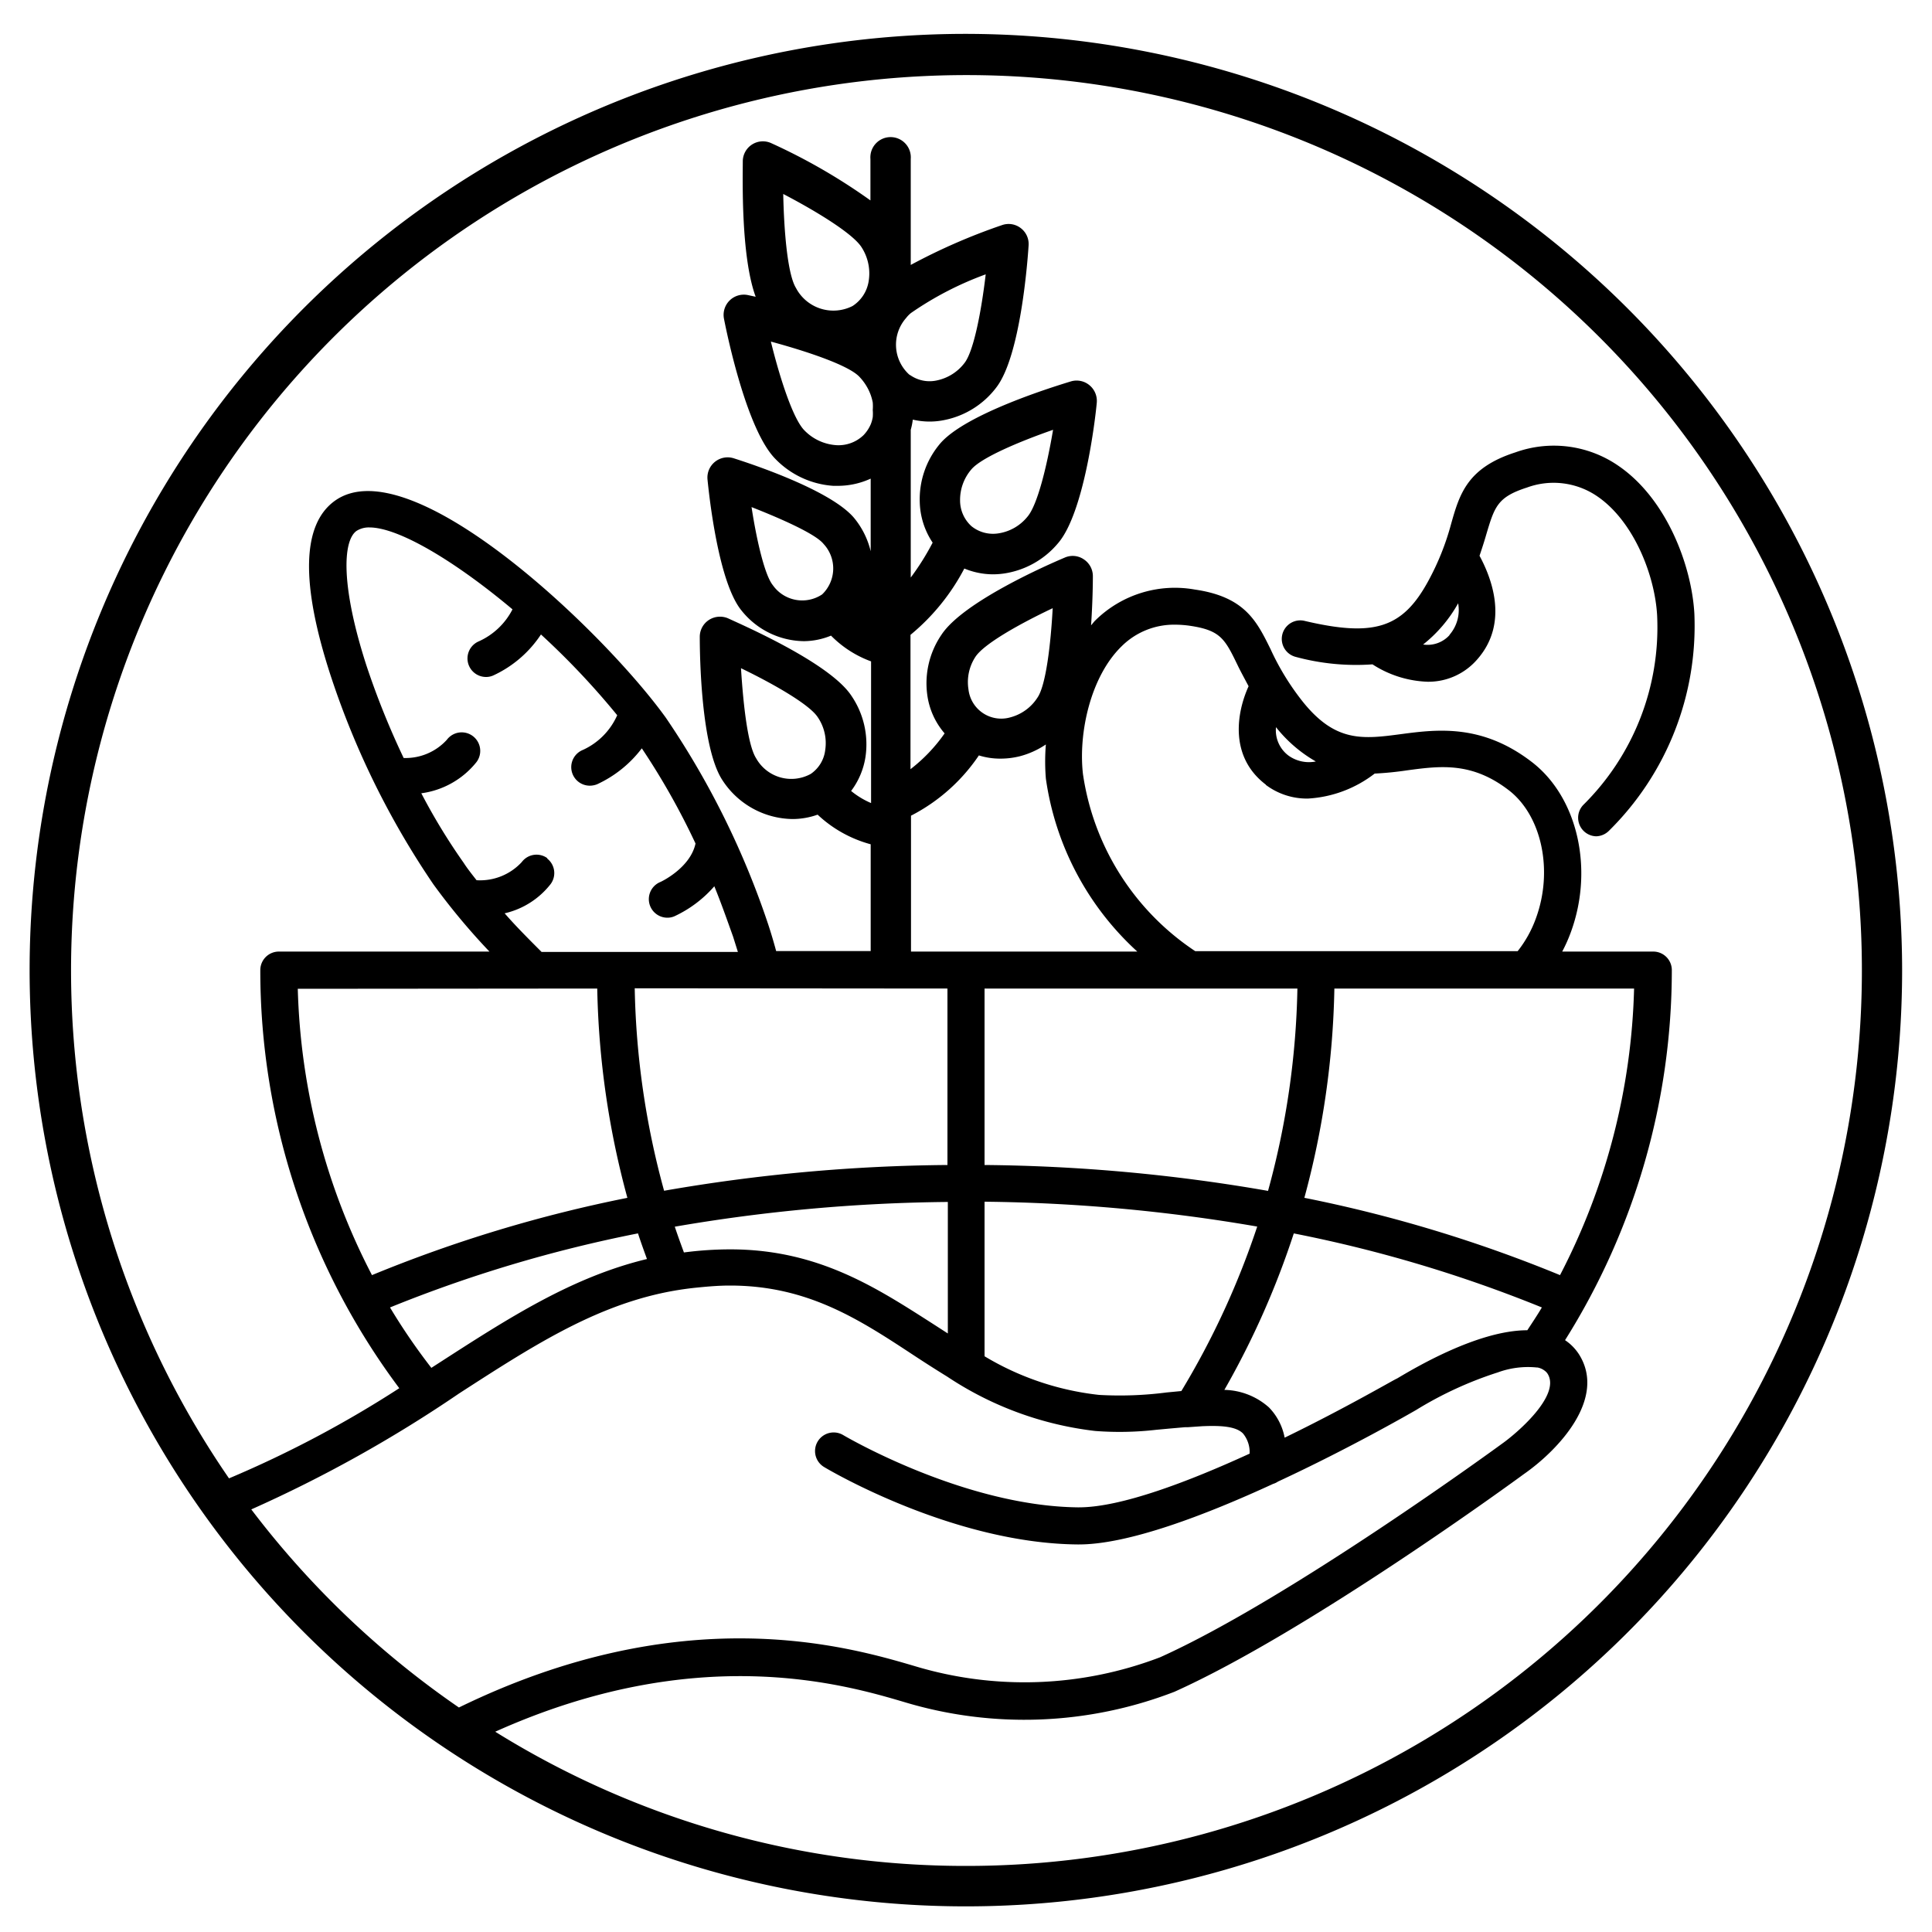 <svg id="Layer_1" data-name="Layer 1" xmlns="http://www.w3.org/2000/svg" viewBox="0 0 150 150">
	
	<path 
		d="M75,2.63a72.69,72.69,0,1,0,72.68,72.69A72.77,72.77,0,0,0,75,2.63ZM19.51,117.19a103.16,103.16,0,0,0,16.13-9c5.52-3.57,10.16-6.55,15.64-7.77a24.53,24.53,0,0,1,2.91-.46c.81-.08,1.63-.15,2.49-.15h0c6,0,10,2.61,14.18,5.36.88.58,1.77,1.15,2.68,1.71h0a26.17,26.17,0,0,0,11.49,4.22,24.88,24.88,0,0,0,4.73-.09l1.08-.1,1.14-.1.22,0,1.15-.08c1.41-.06,2.61,0,3.16.57a2.28,2.28,0,0,1,.51,1.56c-4.8,2.2-10,4.17-13.25,4.17h-.1c-8.89-.11-18.12-5.56-18.22-5.62A1.44,1.44,0,1,0,64,113.91c.4.24,10,5.91,19.66,6h.11c3.84,0,9.8-2.27,15.07-4.7a1.33,1.33,0,0,0,.38-.18c5.6-2.6,10.33-5.33,10.73-5.56a28.92,28.92,0,0,1,6.35-2.92,6.8,6.8,0,0,1,3-.38h.06a1.29,1.29,0,0,1,.58.26.88.88,0,0,1,.21.22c1.08,1.7-2.48,4.7-3.52,5.43-.16.12-16.51,12.07-26.56,16.59a29.49,29.49,0,0,1-19.07.68c-5.2-1.53-18-5.26-35.37,3.22A70,70,0,0,1,19.51,117.19Zm23-50.55a1.43,1.43,0,0,0-2,.29A4.4,4.4,0,0,1,37,68.34c-.35-.45-.72-.91-1-1.35a47.22,47.22,0,0,1-3.29-5.4A6.59,6.59,0,0,0,37,59.16a1.44,1.44,0,0,0-2.31-1.72,4.33,4.33,0,0,1-3.35,1.41,62.49,62.49,0,0,1-2.88-7.15c-2-6.17-1.86-9.71-.78-10.48a1.78,1.78,0,0,1,1-.27c2.28,0,6.68,2.64,11.11,6.36a5.44,5.44,0,0,1-2.63,2.49,1.44,1.44,0,0,0,.56,2.76,1.36,1.36,0,0,0,.56-.11A8.89,8.89,0,0,0,42,49.26a60.06,60.06,0,0,1,5.92,6.27,5.32,5.32,0,0,1-2.68,2.7A1.44,1.44,0,0,0,45.81,61a1.54,1.54,0,0,0,.55-.11,9.16,9.16,0,0,0,3.47-2.79A55.75,55.75,0,0,1,54,65.49c-.41,1.92-2.73,3-2.76,3a1.44,1.44,0,0,0,.56,2.76,1.36,1.36,0,0,0,.56-.11,9.3,9.3,0,0,0,3.1-2.33c.54,1.32,1,2.64,1.46,3.92l.37,1.18H42.05c-1-1-2-2-2.87-3a6.32,6.32,0,0,0,3.57-2.27A1.43,1.43,0,0,0,42.46,66.64ZM66.7,29.23a4.05,4.05,0,0,1,.9,1.43,4,4,0,0,1,.16.59h0a3.79,3.79,0,0,1,0,.58v0a3.53,3.53,0,0,1,0,.56h0a2.72,2.72,0,0,1-.15.54,2.87,2.87,0,0,1-.57.86,2.8,2.8,0,0,1-2.15.77,3.8,3.8,0,0,1-2.44-1.15c-.87-.88-1.89-4-2.6-6.89C62.69,27.29,65.84,28.35,66.7,29.23ZM60.81,15.06c2.61,1.36,5.44,3.1,6.09,4.15a3.74,3.74,0,0,1,.54,2.64,2.8,2.8,0,0,1-1.25,1.91,3.28,3.28,0,0,1-4.39-1.4C61.15,21.31,60.87,18,60.81,15.06ZM73.56,76.75v13.7a133.64,133.64,0,0,0-22,2,63.48,63.48,0,0,1-2.28-15.72ZM76,58.65a5.54,5.54,0,0,0,1.67.25,6.17,6.17,0,0,0,1.53-.19,6.6,6.6,0,0,0,2-.91,16.35,16.35,0,0,0,0,2.64A22.41,22.41,0,0,0,88.3,73.88H70.73V63.33A14.16,14.16,0,0,0,76,58.65ZM75.73,51c.65-1,3.4-2.55,6-3.78-.15,2.82-.53,6-1.18,6.94a3.58,3.58,0,0,1-2.09,1.53,2.56,2.56,0,0,1-3.27-2.18A3.57,3.57,0,0,1,75.73,51Zm22.55,9.94A5.32,5.32,0,0,0,101.56,62a9.34,9.34,0,0,0,5.17-1.94,25.09,25.09,0,0,0,2.51-.25c2.61-.35,5.08-.68,8,1.62,2.48,2,3.36,6.21,2,9.89a9.05,9.05,0,0,1-1.41,2.53H92.8a19.94,19.94,0,0,1-8.72-13.76c-.36-3.12.56-7.53,3-9.91a5.77,5.77,0,0,1,4.17-1.68,8.38,8.38,0,0,1,1.1.08c2.4.35,2.74,1,3.74,3.07.24.5.52,1,.85,1.63C96,55.35,95.44,58.76,98.28,60.92Zm.79-4.48a10.75,10.75,0,0,0,3.09,2.66,2.72,2.72,0,0,1-2.14-.47A2.45,2.45,0,0,1,99.07,56.44ZM97.61,95.23A63,63,0,0,1,91.72,108l-1.14.11a28.29,28.29,0,0,1-5.25.19,21.87,21.87,0,0,1-8.89-3v-12A132.35,132.35,0,0,1,97.61,95.23ZM76.44,90.45V76.75h24.29a63.47,63.47,0,0,1-2.28,15.71A134.6,134.6,0,0,0,76.44,90.45Zm24,5.31a104.9,104.9,0,0,1,19.27,5.75c-.36.61-.75,1.19-1.13,1.77-3.88,0-8.85,3-10.12,3.75-.08,0-3.92,2.26-8.72,4.59a4.58,4.58,0,0,0-1.22-2.35,5.37,5.37,0,0,0-3.46-1.36A65.21,65.21,0,0,0,100.45,95.76Zm.83-2.76a66.31,66.31,0,0,0,2.33-16.25h23.27A51,51,0,0,1,121.12,99,107.36,107.36,0,0,0,101.28,93ZM70.59,29.08a3.13,3.13,0,0,1-.24-4.39,2.28,2.28,0,0,1,.38-.39,25.47,25.47,0,0,1,5.8-3c-.33,2.81-.92,5.92-1.63,6.86a3.63,3.63,0,0,1-2.18,1.38,2.62,2.62,0,0,1-2-.38Zm3,64.24v10.21l-1.1-.71C68.08,100,63.55,97,56.7,97h0a27.9,27.9,0,0,0-3.6.24c-.24-.65-.48-1.31-.71-2A131.34,131.34,0,0,1,73.56,93.32ZM46.37,76.75A66.3,66.3,0,0,0,48.71,93a107,107,0,0,0-19.83,6,51.09,51.09,0,0,1-5.76-22.23Zm3.16,19c.22.68.46,1.34.7,2-5.81,1.4-10.71,4.56-16.15,8.07l-.59.38a47.35,47.35,0,0,1-3.21-4.69A105.47,105.47,0,0,1,49.53,95.76ZM75,144.87a69.07,69.07,0,0,1-36.55-10.42c15.57-7,27-3.71,31.73-2.31a32.31,32.31,0,0,0,21-.79c10.41-4.68,26.48-16.42,27.13-16.9,2.63-1.83,6.48-5.86,4.27-9.32a3.8,3.8,0,0,0-1.07-1.08,54,54,0,0,0,8.29-28.73,1.44,1.44,0,0,0-1.44-1.44h-7.07a12,12,0,0,0,.69-1.56c1.76-4.86.51-10.38-3-13.12-3.86-3-7.35-2.58-10.15-2.21-3,.4-5.13.68-7.69-2.52a19.78,19.78,0,0,1-2.49-4.06c-1.08-2.19-2-4.08-5.9-4.64a8.8,8.8,0,0,0-7.69,2.38c-.13.12-.23.27-.35.4.12-1.75.14-3.25.14-3.82a1.56,1.56,0,0,0-.7-1.3,1.53,1.53,0,0,0-1.48-.14c-1.3.55-7.9,3.43-9.58,6A6.68,6.68,0,0,0,72,54a5.73,5.73,0,0,0,1.34,2.94,12.65,12.65,0,0,1-2.65,2.78V49.29a16.71,16.71,0,0,0,4.18-5.15,5.85,5.85,0,0,0,2.21.45,6.07,6.07,0,0,0,.85-.06,6.76,6.76,0,0,0,4.22-2.36c2-2.32,2.87-9.46,3-10.87a1.58,1.58,0,0,0-.55-1.38,1.56,1.56,0,0,0-1.45-.31C81.87,30,75,32.11,73,34.43A6.69,6.69,0,0,0,71.41,39a5.92,5.92,0,0,0,1,3.13,19.73,19.73,0,0,1-1.7,2.71V33.37a5.27,5.27,0,0,0,.16-.79,5.87,5.87,0,0,0,1.26.15,5.67,5.67,0,0,0,1.15-.11,6.7,6.7,0,0,0,4.09-2.56c1.84-2.42,2.4-9.6,2.49-11a1.55,1.55,0,0,0-.61-1.35,1.54,1.54,0,0,0-1.46-.23,46.55,46.55,0,0,0-7.08,3.09V12.34a1.57,1.57,0,1,0-3.13,0v3.22a45.65,45.65,0,0,0-7.69-4.44,1.56,1.56,0,0,0-2.22,1.38c0,1.31-.16,7.39,1,10.54l-.6-.13a1.57,1.57,0,0,0-1.86,1.84c.28,1.43,1.8,8.68,4,10.89a6.9,6.9,0,0,0,4.49,2.08h.38a6.11,6.11,0,0,0,2.52-.56V42.8a6.42,6.42,0,0,0-1.25-2.54h0c-1.79-2.21-8.16-4.29-9.42-4.69a1.57,1.57,0,0,0-2,1.65c.13,1.31.85,8,2.64,10.18a6.29,6.29,0,0,0,4.85,2.38,5.63,5.63,0,0,0,2.1-.43,8.41,8.41,0,0,0,3.11,2v11a6.38,6.38,0,0,1-1.55-.94,5.86,5.86,0,0,0,1.12-2.67A6.69,6.69,0,0,0,66.09,54c-1.68-2.52-8.28-5.4-9.58-6a1.59,1.59,0,0,0-1.48.14,1.56,1.56,0,0,0-.7,1.31c0,1.42.09,8.62,1.77,11.14a6.59,6.59,0,0,0,5.44,3,5.87,5.87,0,0,0,1.94-.34,9.7,9.7,0,0,0,4.12,2.3v8.29H60.26c-.18-.67-.38-1.35-.62-2.08A65.11,65.11,0,0,0,51.7,55.73C46.86,49,31.86,34.69,26,38.88c-2.58,1.85-2.67,6.46-.28,13.72a64.5,64.5,0,0,0,7.93,16.06A51.67,51.67,0,0,0,38,73.88H21.65a1.44,1.44,0,0,0-1.44,1.44A54.14,54.14,0,0,0,31,107.78a85.4,85.4,0,0,1-13.22,7A69.52,69.52,0,1,1,75,144.87Zm-.46-106a3.63,3.63,0,0,1,.88-2.43c.76-.9,3.67-2.14,6.34-3.07-.47,2.79-1.21,5.86-2,6.76a3.58,3.58,0,0,1-2.24,1.28,2.66,2.66,0,0,1-2.1-.56A2.69,2.69,0,0,1,74.54,38.88ZM63.83,46.15A2.79,2.79,0,0,1,60,45.43c-.61-.75-1.24-3.38-1.65-6.06,2.54,1,5,2.12,5.59,2.86h0A2.79,2.79,0,0,1,63.83,46.15Zm.24,12.08a2.61,2.61,0,0,1-1.13,1.86,3.13,3.13,0,0,1-4.23-1.21c-.65-1-1-4.12-1.18-7,2.55,1.23,5.3,2.81,5.95,3.79h0A3.57,3.57,0,0,1,64.07,58.23Z" />
	<path 
		d="M131.55,47.64c-.21-3.72-2.14-8.9-5.89-11.47a8.82,8.82,0,0,0-8-1.05c-3.74,1.2-4.34,3.23-5,5.57a20.08,20.08,0,0,1-1.77,4.42c-2,3.68-4.22,4.37-9.67,3.08a1.44,1.44,0,0,0-.66,2.8,17.92,17.92,0,0,0,6,.59,8.38,8.38,0,0,0,4.28,1.35,5,5,0,0,0,3.83-1.71c2.61-2.93,1-6.59.2-8.07.2-.59.38-1.15.52-1.64.65-2.18.87-2.92,3.17-3.66a6,6,0,0,1,5.46.69c2.82,1.93,4.47,6.12,4.64,9.26a19.39,19.39,0,0,1-5.73,14.69,1.44,1.44,0,0,0,1,2.44,1.46,1.46,0,0,0,1-.44A22.35,22.35,0,0,0,131.55,47.64Zm-19,1.66a2.3,2.3,0,0,1-2.06.74,10.75,10.75,0,0,0,2.72-3.2A2.94,2.94,0,0,1,112.53,49.3Z" />
</svg>